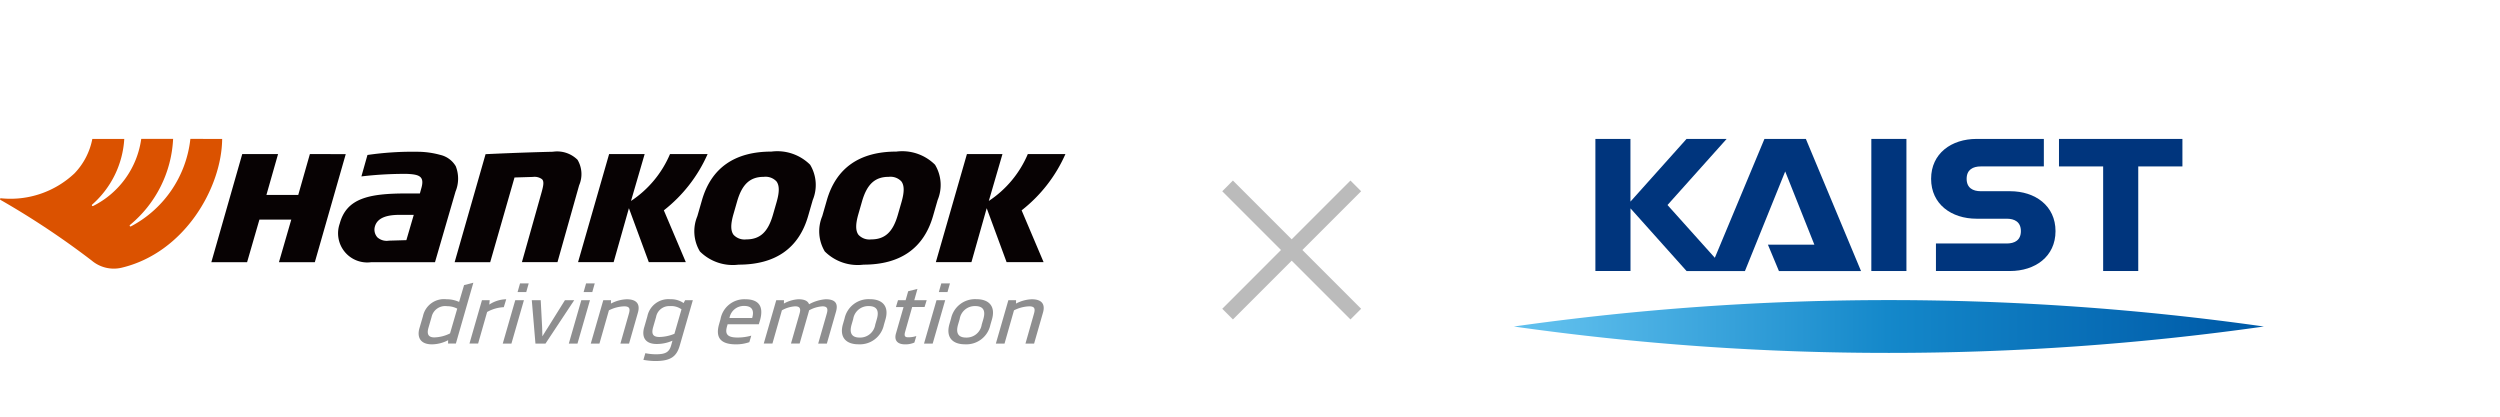 <svg xmlns="http://www.w3.org/2000/svg" xmlns:xlink="http://www.w3.org/1999/xlink" width="180" height="30" viewBox="0 0 180 30">
  <defs>
    <clipPath id="clip-path">
      <rect id="사각형_12690" data-name="사각형 12690" width="180" height="30" transform="translate(0 315.998)" fill="#fff" stroke="#707070" stroke-width="1"/>
    </clipPath>
    <clipPath id="clip-path-2">
      <rect id="사각형_12689" data-name="사각형 12689" width="16" height="16" transform="translate(828 4531)" fill="none" stroke="#707070" stroke-width="1"/>
    </clipPath>
    <clipPath id="clip-path-3">
      <rect id="사각형_13294" data-name="사각형 13294" width="54" height="15.408" fill="none"/>
    </clipPath>
    <linearGradient id="linear-gradient" y1="0.5" x2="1" y2="0.5" gradientUnits="objectBoundingBox">
      <stop offset="0" stop-color="#5fbfed"/>
      <stop offset="0.044" stop-color="#5fbfed"/>
      <stop offset="0.498" stop-color="#1488ca"/>
      <stop offset="0.956" stop-color="#005ca9"/>
      <stop offset="1" stop-color="#005ca9"/>
    </linearGradient>
  </defs>
  <g id="collaboration_case_logo_3" data-name="collaboration case_logo_3" transform="translate(0 -315.998)">
    <g id="마스크_그룹_99" data-name="마스크 그룹 99" clip-path="url(#clip-path)">
      <g id="logo" transform="translate(-744 -4205.002)">
        <g id="마스크_그룹_97" data-name="마스크 그룹 97" transform="translate(1)" clip-path="url(#clip-path-2)">
          <path id="합치기_7" data-name="합치기 7" d="M5769,12089.769l-4.231,4.231-.768-.768,4.23-4.232-4.23-4.23.768-.771,4.231,4.232,4.231-4.232.768.771-4.23,4.23,4.23,4.232-.768.768Z" transform="translate(-4932.999 -7550)" fill="#bbb"/>
        </g>
        <g id="HKT_logo" transform="translate(744 4531)">
          <g id="그룹_7201" data-name="그룹 7201" transform="translate(30.142 10.357)">
            <path id="패스_1" data-name="패스 1" d="M234.674,394.018l.25-.855a1.55,1.55,0,0,1,1.694-1.222,2.172,2.172,0,0,1,.909.192l.358-1.211.668-.171-1.258,4.38h-.563l.006-.243a2.544,2.544,0,0,1-1.164.3c-.868,0-1.084-.544-.9-1.171m2.719-1.4a1.559,1.559,0,0,0-.73-.176,1,1,0,0,0-1.118.782l-.218.752c-.14.47-.022.713.422.713a2.663,2.663,0,0,0,1.126-.289Z" transform="translate(-234.614 -390.752)" fill="#8e8e8f"/>
            <path id="패스_2" data-name="패스 2" d="M244.561,393.753a2.7,2.7,0,0,0-1.2.346l-.649,2.274h-.623l.9-3.123h.556l-.029.317a2.282,2.282,0,0,1,1.22-.385Z" transform="translate(-238.43 -391.993)" fill="#8e8e8f"/>
            <path id="패스_3" data-name="패스 3" d="M247.619,395.18h-.624l.9-3.124h.624Zm1.066-3.706h-.624l.178-.628h.624Z" transform="translate(-240.938 -390.8)" fill="#8e8e8f"/>
            <path id="패스_4" data-name="패스 4" d="M252.254,396.445h-.724l-.263-3.123h.643l.1,1.924c0,.2.008.4.02.668h.006c.169-.267.284-.47.417-.668l1.2-1.924h.668Z" transform="translate(-243.12 -392.065)" fill="#8e8e8f"/>
            <path id="패스_5" data-name="패스 5" d="M257.34,395.18h-.624l.9-3.124h.624Zm1.065-3.706h-.624l.178-.628h.624Z" transform="translate(-245.903 -390.8)" fill="#8e8e8f"/>
            <path id="패스_6" data-name="패스 6" d="M262.709,396.374h-.624l.6-2.11c.109-.368.092-.571-.32-.571a2.606,2.606,0,0,0-1.107.289l-.682,2.393h-.624l.9-3.123h.556l-.005.243a2.616,2.616,0,0,1,1.134-.311c.755,0,.976.384.809.961Z" transform="translate(-247.558 -391.994)" fill="#8e8e8f"/>
            <path id="패스_7" data-name="패스 7" d="M267.745,395.2l.226-.787a1.547,1.547,0,0,1,1.657-1.233,1.592,1.592,0,0,1,.953.277l.109-.209h.556l-.947,3.282c-.225.77-.643,1.1-1.747,1.1a4.834,4.834,0,0,1-.867-.085l.141-.48a3.811,3.811,0,0,0,.75.079c.7,0,.972-.141,1.117-.673l.085-.306a2.779,2.779,0,0,1-1.134.238c-.874,0-1.09-.544-.9-1.205m2.685-1.29a1.26,1.26,0,0,0-.838-.232.955.955,0,0,0-.994.792l-.2.69c-.149.5-.048.741.445.741a2.958,2.958,0,0,0,1.078-.231Z" transform="translate(-251.503 -391.993)" fill="#8e8e8f"/>
            <path id="패스_8" data-name="패스 8" d="M281.6,394.981h-2.246l-.035.125c-.149.5-.08.832.738.832a3.6,3.6,0,0,0,1-.136l-.14.47a2.936,2.936,0,0,1-.954.158c-1.1,0-1.506-.47-1.222-1.46l.1-.351a1.738,1.738,0,0,1,1.779-1.437c.9,0,1.379.43,1.06,1.539Zm-.479-.447.01-.04c.127-.463.023-.831-.589-.831a1.045,1.045,0,0,0-1.047.831l-.01.04Z" transform="translate(-257.107 -391.993)" fill="#8e8e8f"/>
            <path id="패스_9" data-name="패스 9" d="M289.95,396.374h-.624l.613-2.138c.109-.368.047-.543-.309-.543a2.262,2.262,0,0,0-.958.289l-.026.1-.656,2.291h-.624l.613-2.138c.109-.368.046-.543-.316-.543a2.211,2.211,0,0,0-.951.289l-.681,2.393h-.625l.9-3.123h.556l-.006.243a2.4,2.4,0,0,1,1.046-.311c.437,0,.683.124.766.361a2.942,2.942,0,0,1,1.194-.361c.711,0,.913.316.745.9Z" transform="translate(-260.558 -391.994)" fill="#8e8e8f"/>
            <path id="패스_10" data-name="패스 10" d="M299.932,395.027a1.766,1.766,0,0,1-1.826,1.4c-.936,0-1.384-.537-1.123-1.449l.116-.4a1.765,1.765,0,0,1,1.82-1.4c.942,0,1.39.537,1.129,1.449Zm-.506-.419c.193-.673-.063-.933-.587-.933a1.1,1.1,0,0,0-1.117.933l-.116.4c-.193.674.068.934.581.934a1.1,1.1,0,0,0,1.123-.934Z" transform="translate(-266.434 -391.994)" fill="#8e8e8f"/>
            <path id="패스_11" data-name="패스 11" d="M306.877,392.962h-.892l-.5,1.76c-.084.294-.049.419.213.419a1.832,1.832,0,0,0,.587-.09l-.141.469a1.6,1.6,0,0,1-.671.13c-.549,0-.8-.289-.654-.787l.546-1.9h-.549l.149-.492h.549l.184-.645.668-.17-.229.815h.893Z" transform="translate(-270.451 -391.213)" fill="#8e8e8f"/>
            <path id="패스_12" data-name="패스 12" d="M309.618,395.18h-.624l.9-3.124h.624Zm1.065-3.706h-.624l.178-.628h.624Z" transform="translate(-272.606 -390.8)" fill="#8e8e8f"/>
            <path id="패스_13" data-name="패스 13" d="M315.6,395.027a1.766,1.766,0,0,1-1.826,1.4c-.936,0-1.383-.537-1.123-1.449l.116-.4a1.765,1.765,0,0,1,1.82-1.4c.942,0,1.39.537,1.129,1.449Zm-.506-.419c.193-.673-.063-.933-.587-.933a1.1,1.1,0,0,0-1.117.933l-.117.4c-.193.674.069.934.581.934a1.1,1.1,0,0,0,1.123-.934Z" transform="translate(-274.435 -391.994)" fill="#8e8e8f"/>
            <path id="패스_14" data-name="패스 14" d="M322.322,396.374H321.7l.6-2.11c.109-.368.092-.571-.319-.571a2.61,2.61,0,0,0-1.108.289l-.681,2.393h-.624l.9-3.123h.556l-.006.243a2.616,2.616,0,0,1,1.134-.311c.755,0,.976.384.809.961Z" transform="translate(-278.008 -391.994)" fill="#8e8e8f"/>
          </g>
          <g id="그룹_7200" data-name="그룹 7200" transform="translate(15.213 0.914)">
            <path id="패스_15" data-name="패스 15" d="M248.877,373.865l-1.564,5.55h-2.56l1.417-5.03c.119-.433.2-.779.029-.942a.9.9,0,0,0-.651-.164l-1.328.04-1.751,6.1h-2.56l2.227-7.778c.3-.015,2.58-.123,4.84-.175a2.088,2.088,0,0,1,1.781.579,2.022,2.022,0,0,1,.121,1.825" transform="translate(-222.388 -371.454)" fill="#070203"/>
            <path id="패스_16" data-name="패스 16" d="M264.253,375.867l1.582,3.73H263.17l-1.432-3.885-1.1,3.885h-2.562l2.236-7.781h2.559l-.983,3.375a7.584,7.584,0,0,0,2.808-3.375h2.708a10.53,10.53,0,0,1-3.152,4.051" transform="translate(-231.669 -371.636)" fill="#070203"/>
            <path id="패스_17" data-name="패스 17" d="M316.91,375.867l1.582,3.73h-2.664l-1.432-3.885-1.1,3.885h-2.562l2.237-7.781h2.559l-.983,3.375a7.582,7.582,0,0,0,2.808-3.375h2.708a10.528,10.528,0,0,1-3.153,4.051" transform="translate(-258.566 -371.636)" fill="#070203"/>
            <path id="패스_18" data-name="패스 18" d="M283.547,372.4a3.35,3.35,0,0,0-2.786-.951c-2.657,0-4.344,1.183-5.011,3.517l-.327,1.136a2.816,2.816,0,0,0,.184,2.537,3.351,3.351,0,0,0,2.786.951c2.657,0,4.343-1.183,5.011-3.517l.327-1.135a2.818,2.818,0,0,0-.185-2.537m-2.411,2.665-.27.938c-.357,1.24-.93,1.768-1.92,1.768a1.077,1.077,0,0,1-.911-.327c-.217-.285-.222-.752-.017-1.47l.27-.94c.358-1.238.931-1.767,1.92-1.767a1.076,1.076,0,0,1,.911.326c.217.286.222.754.017,1.471" transform="translate(-240.427 -371.449)" fill="#070203"/>
            <path id="패스_19" data-name="패스 19" d="M301.93,372.4a3.35,3.35,0,0,0-2.786-.951c-2.657,0-4.344,1.183-5.012,3.517l-.327,1.136a2.824,2.824,0,0,0,.184,2.537,3.354,3.354,0,0,0,2.788.951c2.657,0,4.342-1.183,5.01-3.517l.327-1.135a2.816,2.816,0,0,0-.185-2.537m-2.411,2.665-.27.938c-.356,1.24-.93,1.768-1.92,1.768a1.073,1.073,0,0,1-.91-.327c-.217-.285-.222-.752-.018-1.47l.27-.94c.358-1.238.931-1.767,1.92-1.767a1.076,1.076,0,0,1,.911.326c.217.286.222.754.017,1.471" transform="translate(-249.817 -371.449)" fill="#070203"/>
            <path id="패스_20" data-name="패스 20" d="M231.234,372.49a1.749,1.749,0,0,0-1.1-.792,6.279,6.279,0,0,0-1.58-.225,22.753,22.753,0,0,0-3.663.231l-.436,1.544a26.605,26.605,0,0,1,3.254-.183c.613.022.9.1,1.041.285.118.16.128.4,0,.819l-.084.306h-.971c-2.71,0-4.309.347-4.8,2.17a2.1,2.1,0,0,0,2.282,2.777h4.577l1.478-5.084a2.428,2.428,0,0,0,.007-1.847m-3.546,5.346-1.248.036a1.01,1.01,0,0,1-.835-.234.828.828,0,0,1-.2-.718c.167-.788,1.073-.906,1.821-.906h.994Z" transform="translate(-213.647 -371.46)" fill="#070203"/>
            <path id="패스_21" data-name="패스 21" d="M211.194,371.818l-.837,2.941h-2.292l.838-2.941h-2.579L204.1,379.6h2.574l.888-3.067h2.294l-.888,3.067h2.583l2.226-7.78Z" transform="translate(-204.096 -371.638)" fill="#070203"/>
          </g>
          <path id="패스_22" data-name="패스 22" d="M186.707,369.581a8.108,8.108,0,0,1-4.282,6.3.062.062,0,0,1-.07-.1,8.555,8.555,0,0,0,3.109-6.2h-2.295a6.381,6.381,0,0,1-3.468,4.833.062.062,0,0,1-.069-.1,6.833,6.833,0,0,0,2.316-4.732h-2.3a4.925,4.925,0,0,1-1.286,2.482,6.723,6.723,0,0,1-5.283,1.794s-.057-.009-.075.037.035.08.035.08a58.929,58.929,0,0,1,6.572,4.372,2.459,2.459,0,0,0,2.118.516c4.576-1.073,7.239-5.8,7.267-9.28Z" transform="translate(-173 -369.581)" fill="#db5200"/>
        </g>
        <g id="그룹_11799" data-name="그룹 11799" transform="translate(853 4531.003)">
          <rect id="사각형_13293" data-name="사각형 13293" width="2.527" height="9.511" transform="translate(25.736 -0.001)" fill="#00357d"/>
          <path id="패스_62962" data-name="패스 62962" d="M293.764,0V1.98h3.18v7.53h2.527V1.98h3.18V0Z" transform="translate(-254.517 0)" fill="#00357d"/>
          <g id="그룹_11796" data-name="그룹 11796" transform="translate(0 -0.001)">
            <g id="그룹_11795" data-name="그룹 11795" clip-path="url(#clip-path-3)">
              <path id="패스_62963" data-name="패스 62963" d="M230.533,3.765H228.42c-.561,0-1.016-.232-1.016-.892s.455-.892,1.016-.892h4.543V0H228.12c-1.808,0-3.274,1.044-3.274,2.873s1.466,2.872,3.274,2.872h2.174c.561,0,1.016.232,1.016.892s-.455.892-1.016.892h-5.1V9.511h5.336c1.808,0,3.273-1.041,3.273-2.871s-1.465-2.875-3.273-2.875" transform="translate(-194.806)" fill="#00357d"/>
              <path id="패스_62964" data-name="패스 62964" d="M56.072,0,52.5,8.559l-3.408-3.8L53.35,0H50.463L46.424,4.515V0H43.9V9.511h2.528V5l4.039,4.515h4.2l2.9-7.173,2.1,5.274H56.323l.793,1.9h5.911L59.054,0Z" transform="translate(-38.032 0)" fill="#00357d"/>
            </g>
          </g>
          <path id="패스_62965" data-name="패스 62965" d="M0,88.756a191.871,191.871,0,0,0,27,1.9,191.871,191.871,0,0,0,27-1.9,192.542,192.542,0,0,0-54,0" transform="translate(0 -75.25)" fill="url(#linear-gradient)"/>
        </g>
      </g>
    </g>
  </g>
</svg>
